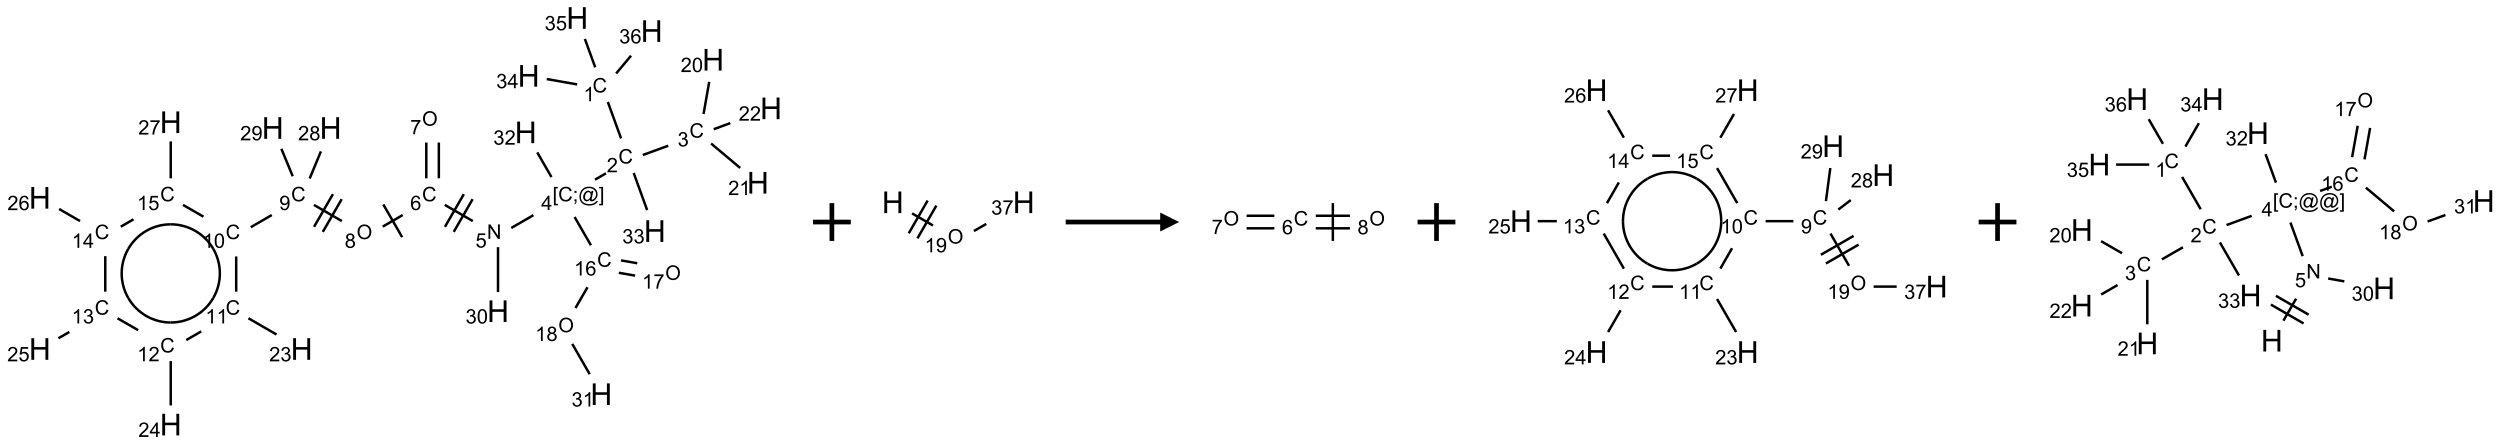 <?xml version="1.0" encoding="UTF-8"?>
<svg xmlns="http://www.w3.org/2000/svg" xmlns:xlink="http://www.w3.org/1999/xlink" width="1323" height="235" viewBox="0 0 1323 235">
<defs>
<g>
<g id="glyph-0-0">
<path d="M 1.332 0 L 1.332 -6.668 L 6.668 -6.668 L 6.668 0 Z M 1.5 -0.168 L 6.5 -0.168 L 6.5 -6.5 L 1.5 -6.5 Z M 1.5 -0.168 "/>
</g>
<g id="glyph-0-1">
<path d="M 6.27 -2.676 L 7.281 -2.422 C 7.07 -1.594 6.688 -0.961 6.137 -0.523 C 5.586 -0.086 4.914 0.129 4.121 0.129 C 3.297 0.129 2.629 -0.039 2.113 -0.371 C 1.598 -0.707 1.203 -1.191 0.934 -1.828 C 0.664 -2.465 0.531 -3.145 0.531 -3.875 C 0.531 -4.672 0.684 -5.363 0.988 -5.957 C 1.293 -6.547 1.723 -6.996 2.285 -7.305 C 2.844 -7.613 3.461 -7.766 4.137 -7.766 C 4.898 -7.766 5.543 -7.57 6.062 -7.184 C 6.582 -6.793 6.945 -6.246 7.152 -5.543 L 6.156 -5.309 C 5.98 -5.863 5.723 -6.266 5.387 -6.52 C 5.051 -6.773 4.625 -6.902 4.113 -6.902 C 3.527 -6.902 3.039 -6.762 2.645 -6.48 C 2.25 -6.199 1.973 -5.82 1.812 -5.348 C 1.652 -4.871 1.574 -4.383 1.574 -3.879 C 1.574 -3.23 1.668 -2.664 1.855 -2.18 C 2.047 -1.695 2.34 -1.332 2.738 -1.094 C 3.137 -0.855 3.57 -0.734 4.035 -0.734 C 4.602 -0.734 5.082 -0.898 5.473 -1.223 C 5.867 -1.551 6.133 -2.035 6.27 -2.676 Z M 6.27 -2.676 "/>
</g>
<g id="glyph-0-2">
<path d="M 3.973 0 L 3.035 0 L 3.035 -5.973 C 2.809 -5.758 2.516 -5.543 2.148 -5.328 C 1.781 -5.113 1.453 -4.953 1.16 -4.844 L 1.16 -5.75 C 1.684 -5.996 2.145 -6.297 2.535 -6.645 C 2.93 -6.996 3.207 -7.336 3.371 -7.668 L 3.973 -7.668 Z M 3.973 0 "/>
</g>
<g id="glyph-0-3">
<path d="M 5.371 -0.902 L 5.371 0 L 0.324 0 C 0.316 -0.227 0.352 -0.441 0.434 -0.652 C 0.562 -0.996 0.766 -1.332 1.051 -1.668 C 1.332 -2 1.742 -2.387 2.277 -2.824 C 3.105 -3.504 3.668 -4.043 3.957 -4.441 C 4.25 -4.84 4.395 -5.215 4.395 -5.566 C 4.395 -5.938 4.262 -6.254 3.996 -6.508 C 3.73 -6.762 3.387 -6.891 2.957 -6.891 C 2.508 -6.891 2.145 -6.754 1.875 -6.484 C 1.605 -6.215 1.469 -5.84 1.465 -5.359 L 0.5 -5.457 C 0.566 -6.176 0.812 -6.727 1.246 -7.102 C 1.676 -7.477 2.254 -7.668 2.98 -7.668 C 3.711 -7.668 4.293 -7.465 4.719 -7.059 C 5.145 -6.652 5.359 -6.148 5.359 -5.547 C 5.359 -5.242 5.297 -4.941 5.172 -4.645 C 5.047 -4.352 4.84 -4.039 4.551 -3.715 C 4.262 -3.387 3.777 -2.938 3.105 -2.371 C 2.543 -1.898 2.18 -1.578 2.02 -1.41 C 1.859 -1.242 1.73 -1.07 1.625 -0.902 Z M 5.371 -0.902 "/>
</g>
<g id="glyph-0-4">
<path d="M 0.449 -2.016 L 1.387 -2.141 C 1.492 -1.609 1.676 -1.227 1.934 -0.992 C 2.191 -0.758 2.508 -0.641 2.879 -0.641 C 3.32 -0.641 3.695 -0.793 3.996 -1.098 C 4.301 -1.402 4.453 -1.781 4.453 -2.234 C 4.453 -2.664 4.312 -3.02 4.031 -3.301 C 3.75 -3.578 3.391 -3.719 2.957 -3.719 C 2.781 -3.719 2.562 -3.684 2.297 -3.613 L 2.402 -4.438 C 2.465 -4.43 2.516 -4.426 2.551 -4.426 C 2.949 -4.426 3.312 -4.531 3.629 -4.738 C 3.949 -4.949 4.109 -5.27 4.109 -5.703 C 4.109 -6.047 3.992 -6.332 3.762 -6.559 C 3.527 -6.785 3.227 -6.895 2.859 -6.895 C 2.496 -6.895 2.191 -6.781 1.949 -6.551 C 1.707 -6.324 1.547 -5.98 1.48 -5.52 L 0.543 -5.688 C 0.656 -6.316 0.918 -6.805 1.324 -7.148 C 1.73 -7.492 2.234 -7.668 2.84 -7.668 C 3.254 -7.668 3.641 -7.578 3.988 -7.398 C 4.34 -7.219 4.609 -6.977 4.793 -6.668 C 4.98 -6.359 5.074 -6.031 5.074 -5.684 C 5.074 -5.352 4.984 -5.051 4.809 -4.781 C 4.629 -4.512 4.367 -4.297 4.02 -4.137 C 4.473 -4.031 4.824 -3.816 5.074 -3.488 C 5.324 -3.16 5.449 -2.75 5.449 -2.254 C 5.449 -1.59 5.203 -1.023 4.719 -0.559 C 4.234 -0.098 3.617 0.137 2.875 0.137 C 2.203 0.137 1.648 -0.062 1.207 -0.465 C 0.762 -0.863 0.512 -1.379 0.449 -2.016 Z M 0.449 -2.016 "/>
</g>
<g id="glyph-0-5">
<path d="M 0.441 -3.766 C 0.441 -4.668 0.535 -5.395 0.723 -5.945 C 0.906 -6.496 1.184 -6.922 1.551 -7.219 C 1.918 -7.516 2.375 -7.668 2.934 -7.668 C 3.344 -7.668 3.703 -7.586 4.012 -7.418 C 4.32 -7.254 4.574 -7.016 4.777 -6.707 C 4.977 -6.395 5.137 -6.016 5.25 -5.57 C 5.363 -5.125 5.422 -4.523 5.422 -3.766 C 5.422 -2.871 5.328 -2.148 5.145 -1.598 C 4.961 -1.047 4.688 -0.621 4.32 -0.32 C 3.953 -0.02 3.492 0.129 2.934 0.129 C 2.195 0.129 1.617 -0.133 1.199 -0.66 C 0.695 -1.297 0.441 -2.332 0.441 -3.766 Z M 1.406 -3.766 C 1.406 -2.512 1.555 -1.68 1.848 -1.262 C 2.141 -0.848 2.5 -0.641 2.934 -0.641 C 3.363 -0.641 3.727 -0.848 4.02 -1.266 C 4.312 -1.684 4.457 -2.516 4.457 -3.766 C 4.457 -5.023 4.312 -5.859 4.02 -6.27 C 3.727 -6.684 3.359 -6.891 2.922 -6.891 C 2.492 -6.891 2.148 -6.707 1.891 -6.344 C 1.566 -5.879 1.406 -5.02 1.406 -3.766 Z M 1.406 -3.766 "/>
</g>
<g id="glyph-0-6">
<path d="M 0.723 2.121 L 0.723 -7.637 L 2.793 -7.637 L 2.793 -6.859 L 1.66 -6.859 L 1.66 1.344 L 2.793 1.344 L 2.793 2.121 Z M 0.723 2.121 "/>
</g>
<g id="glyph-0-7">
<path d="M 0.949 -4.465 L 0.949 -5.531 L 2.016 -5.531 L 2.016 -4.465 Z M 0.949 0 L 0.949 -1.066 L 2.016 -1.066 L 2.016 0 C 2.016 0.391 1.945 0.711 1.809 0.949 C 1.668 1.191 1.449 1.379 1.145 1.512 L 0.887 1.109 C 1.082 1.023 1.23 0.895 1.324 0.727 C 1.418 0.559 1.469 0.316 1.48 0 Z M 0.949 0 "/>
</g>
<g id="glyph-0-8">
<path d="M 6.047 -0.848 C 5.82 -0.59 5.57 -0.379 5.289 -0.223 C 5.008 -0.062 4.73 0.016 4.449 0.016 C 4.141 0.016 3.84 -0.074 3.547 -0.254 C 3.254 -0.434 3.02 -0.715 2.836 -1.09 C 2.652 -1.465 2.562 -1.875 2.562 -2.324 C 2.562 -2.875 2.703 -3.43 2.988 -3.98 C 3.27 -4.535 3.621 -4.953 4.043 -5.23 C 4.461 -5.508 4.871 -5.645 5.266 -5.645 C 5.566 -5.645 5.855 -5.566 6.129 -5.41 C 6.402 -5.25 6.641 -5.012 6.84 -4.688 L 7.016 -5.496 L 7.949 -5.496 L 7.199 -2 C 7.094 -1.516 7.043 -1.246 7.043 -1.191 C 7.043 -1.098 7.078 -1.02 7.148 -0.949 C 7.219 -0.883 7.305 -0.848 7.406 -0.848 C 7.59 -0.848 7.832 -0.953 8.129 -1.168 C 8.527 -1.445 8.84 -1.816 9.07 -2.285 C 9.301 -2.75 9.418 -3.234 9.418 -3.73 C 9.418 -4.309 9.27 -4.852 8.973 -5.355 C 8.676 -5.859 8.23 -6.262 7.645 -6.562 C 7.055 -6.863 6.406 -7.016 5.691 -7.016 C 4.879 -7.016 4.137 -6.824 3.465 -6.445 C 2.793 -6.066 2.273 -5.52 1.902 -4.809 C 1.535 -4.098 1.348 -3.34 1.348 -2.527 C 1.348 -1.676 1.535 -0.941 1.902 -0.328 C 2.273 0.285 2.809 0.742 3.508 1.035 C 4.207 1.328 4.984 1.473 5.832 1.473 C 6.742 1.473 7.504 1.32 8.121 1.016 C 8.734 0.711 9.195 0.34 9.5 -0.098 L 10.441 -0.098 C 10.266 0.266 9.961 0.637 9.531 1.016 C 9.102 1.395 8.59 1.695 7.996 1.914 C 7.402 2.133 6.688 2.246 5.848 2.246 C 5.078 2.246 4.367 2.145 3.715 1.949 C 3.066 1.75 2.512 1.453 2.051 1.055 C 1.594 0.656 1.25 0.199 1.016 -0.316 C 0.723 -0.973 0.578 -1.684 0.578 -2.441 C 0.578 -3.289 0.75 -4.098 1.098 -4.863 C 1.523 -5.805 2.125 -6.527 2.902 -7.027 C 3.684 -7.527 4.629 -7.777 5.738 -7.777 C 6.602 -7.777 7.375 -7.602 8.059 -7.246 C 8.746 -6.895 9.285 -6.371 9.684 -5.672 C 10.02 -5.07 10.188 -4.418 10.188 -3.715 C 10.188 -2.707 9.832 -1.812 9.125 -1.031 C 8.492 -0.328 7.801 0.02 7.051 0.02 C 6.812 0.02 6.617 -0.016 6.473 -0.09 C 6.324 -0.16 6.215 -0.266 6.145 -0.402 C 6.102 -0.488 6.066 -0.637 6.047 -0.848 Z M 3.527 -2.262 C 3.527 -1.785 3.641 -1.414 3.863 -1.152 C 4.09 -0.887 4.348 -0.754 4.641 -0.754 C 4.836 -0.754 5.039 -0.812 5.254 -0.93 C 5.469 -1.047 5.676 -1.219 5.871 -1.449 C 6.066 -1.676 6.23 -1.969 6.355 -2.32 C 6.48 -2.672 6.543 -3.027 6.543 -3.379 C 6.543 -3.852 6.426 -4.219 6.191 -4.48 C 5.957 -4.738 5.672 -4.871 5.332 -4.871 C 5.109 -4.871 4.902 -4.812 4.707 -4.699 C 4.512 -4.586 4.32 -4.406 4.137 -4.156 C 3.953 -3.906 3.805 -3.602 3.691 -3.246 C 3.582 -2.887 3.527 -2.559 3.527 -2.262 Z M 3.527 -2.262 "/>
</g>
<g id="glyph-0-9">
<path d="M 2.27 2.121 L 0.203 2.121 L 0.203 1.344 L 1.332 1.344 L 1.332 -6.859 L 0.203 -6.859 L 0.203 -7.637 L 2.27 -7.637 Z M 2.27 2.121 "/>
</g>
<g id="glyph-0-10">
<path d="M 3.449 0 L 3.449 -1.828 L 0.137 -1.828 L 0.137 -2.688 L 3.621 -7.637 L 4.387 -7.637 L 4.387 -2.688 L 5.418 -2.688 L 5.418 -1.828 L 4.387 -1.828 L 4.387 0 Z M 3.449 -2.688 L 3.449 -6.129 L 1.059 -2.688 Z M 3.449 -2.688 "/>
</g>
<g id="glyph-0-11">
<path d="M 0.812 0 L 0.812 -7.637 L 1.848 -7.637 L 5.859 -1.641 L 5.859 -7.637 L 6.828 -7.637 L 6.828 0 L 5.793 0 L 1.781 -6 L 1.781 0 Z M 0.812 0 "/>
</g>
<g id="glyph-0-12">
<path d="M 0.441 -2 L 1.426 -2.082 C 1.5 -1.605 1.668 -1.242 1.934 -1.004 C 2.199 -0.762 2.52 -0.641 2.895 -0.641 C 3.348 -0.641 3.73 -0.812 4.043 -1.152 C 4.355 -1.492 4.512 -1.941 4.512 -2.504 C 4.512 -3.039 4.359 -3.461 4.059 -3.77 C 3.758 -4.078 3.367 -4.234 2.879 -4.234 C 2.578 -4.234 2.305 -4.164 2.062 -4.027 C 1.82 -3.891 1.629 -3.715 1.488 -3.496 L 0.609 -3.609 L 1.348 -7.531 L 5.145 -7.531 L 5.145 -6.637 L 2.098 -6.637 L 1.688 -4.582 C 2.145 -4.902 2.625 -5.062 3.129 -5.062 C 3.797 -5.062 4.359 -4.832 4.816 -4.371 C 5.277 -3.91 5.504 -3.312 5.504 -2.59 C 5.504 -1.898 5.305 -1.301 4.902 -0.797 C 4.41 -0.18 3.742 0.129 2.895 0.129 C 2.199 0.129 1.633 -0.062 1.195 -0.453 C 0.758 -0.844 0.504 -1.359 0.441 -2 Z M 0.441 -2 "/>
</g>
<g id="glyph-0-13">
<path d="M 5.309 -5.766 L 4.375 -5.691 C 4.293 -6.059 4.172 -6.328 4.02 -6.496 C 3.766 -6.762 3.453 -6.895 3.082 -6.895 C 2.785 -6.895 2.523 -6.812 2.297 -6.645 C 2 -6.43 1.77 -6.117 1.598 -5.703 C 1.43 -5.289 1.34 -4.703 1.332 -3.938 C 1.559 -4.281 1.836 -4.535 2.16 -4.703 C 2.488 -4.871 2.828 -4.953 3.188 -4.953 C 3.812 -4.953 4.344 -4.723 4.785 -4.262 C 5.223 -3.801 5.441 -3.207 5.441 -2.48 C 5.441 -2 5.34 -1.555 5.133 -1.145 C 4.926 -0.73 4.641 -0.418 4.281 -0.199 C 3.922 0.02 3.512 0.129 3.051 0.129 C 2.27 0.129 1.633 -0.156 1.141 -0.73 C 0.648 -1.305 0.402 -2.254 0.402 -3.574 C 0.402 -5.051 0.672 -6.121 1.219 -6.793 C 1.695 -7.375 2.336 -7.668 3.141 -7.668 C 3.742 -7.668 4.234 -7.5 4.617 -7.16 C 5 -6.824 5.23 -6.359 5.309 -5.766 Z M 1.48 -2.473 C 1.48 -2.152 1.547 -1.844 1.684 -1.547 C 1.82 -1.25 2.016 -1.027 2.262 -0.871 C 2.508 -0.719 2.766 -0.641 3.035 -0.641 C 3.434 -0.641 3.773 -0.801 4.059 -1.121 C 4.344 -1.441 4.484 -1.875 4.484 -2.422 C 4.484 -2.949 4.344 -3.367 4.062 -3.668 C 3.781 -3.973 3.426 -4.125 3 -4.125 C 2.578 -4.125 2.219 -3.973 1.922 -3.668 C 1.625 -3.363 1.48 -2.969 1.48 -2.473 Z M 1.48 -2.473 "/>
</g>
<g id="glyph-0-14">
<path d="M 0.516 -3.719 C 0.516 -4.984 0.855 -5.977 1.535 -6.695 C 2.215 -7.414 3.094 -7.77 4.172 -7.77 C 4.875 -7.77 5.512 -7.602 6.078 -7.266 C 6.645 -6.93 7.074 -6.461 7.371 -5.855 C 7.668 -5.254 7.816 -4.57 7.816 -3.809 C 7.816 -3.035 7.66 -2.34 7.348 -1.73 C 7.035 -1.117 6.594 -0.656 6.02 -0.34 C 5.449 -0.027 4.828 0.129 4.168 0.129 C 3.449 0.129 2.805 -0.043 2.238 -0.391 C 1.672 -0.738 1.246 -1.211 0.953 -1.812 C 0.66 -2.414 0.516 -3.047 0.516 -3.719 Z M 1.559 -3.703 C 1.559 -2.781 1.805 -2.059 2.301 -1.527 C 2.793 -1 3.414 -0.734 4.16 -0.734 C 4.922 -0.734 5.547 -1 6.039 -1.535 C 6.531 -2.07 6.777 -2.828 6.777 -3.812 C 6.777 -4.434 6.672 -4.977 6.461 -5.441 C 6.25 -5.902 5.945 -6.262 5.539 -6.52 C 5.133 -6.773 4.68 -6.902 4.176 -6.902 C 3.461 -6.902 2.848 -6.656 2.332 -6.164 C 1.816 -5.672 1.559 -4.852 1.559 -3.703 Z M 1.559 -3.703 "/>
</g>
<g id="glyph-0-15">
<path d="M 0.504 -6.637 L 0.504 -7.535 L 5.449 -7.535 L 5.449 -6.809 C 4.961 -6.289 4.48 -5.602 4.004 -4.746 C 3.527 -3.887 3.156 -3.004 2.895 -2.098 C 2.707 -1.461 2.59 -0.762 2.535 0 L 1.574 0 C 1.582 -0.602 1.703 -1.328 1.926 -2.176 C 2.152 -3.027 2.477 -3.848 2.898 -4.637 C 3.32 -5.426 3.77 -6.094 4.246 -6.637 Z M 0.504 -6.637 "/>
</g>
<g id="glyph-0-16">
<path d="M 1.887 -4.141 C 1.496 -4.281 1.207 -4.484 1.02 -4.75 C 0.832 -5.016 0.738 -5.328 0.738 -5.699 C 0.738 -6.254 0.938 -6.719 1.34 -7.098 C 1.738 -7.477 2.27 -7.668 2.934 -7.668 C 3.598 -7.668 4.137 -7.473 4.543 -7.086 C 4.949 -6.699 5.152 -6.227 5.152 -5.672 C 5.152 -5.316 5.059 -5.008 4.871 -4.746 C 4.688 -4.484 4.406 -4.281 4.027 -4.141 C 4.496 -3.988 4.852 -3.742 5.098 -3.402 C 5.34 -3.062 5.465 -2.656 5.465 -2.184 C 5.465 -1.531 5.234 -0.98 4.77 -0.535 C 4.309 -0.09 3.703 0.129 2.949 0.129 C 2.195 0.129 1.586 -0.094 1.125 -0.539 C 0.664 -0.984 0.434 -1.543 0.434 -2.207 C 0.434 -2.703 0.559 -3.121 0.809 -3.457 C 1.062 -3.793 1.422 -4.02 1.887 -4.141 Z M 1.699 -5.73 C 1.699 -5.367 1.812 -5.074 2.047 -4.844 C 2.281 -4.613 2.582 -4.5 2.953 -4.5 C 3.312 -4.5 3.609 -4.613 3.84 -4.84 C 4.07 -5.066 4.188 -5.348 4.188 -5.676 C 4.188 -6.02 4.07 -6.309 3.832 -6.543 C 3.594 -6.777 3.297 -6.895 2.941 -6.895 C 2.586 -6.895 2.289 -6.781 2.051 -6.551 C 1.816 -6.324 1.699 -6.047 1.699 -5.73 Z M 1.395 -2.203 C 1.395 -1.938 1.461 -1.676 1.586 -1.426 C 1.711 -1.176 1.902 -0.984 2.152 -0.848 C 2.402 -0.711 2.672 -0.641 2.957 -0.641 C 3.406 -0.641 3.777 -0.785 4.066 -1.074 C 4.359 -1.363 4.504 -1.727 4.504 -2.172 C 4.504 -2.625 4.355 -2.996 4.055 -3.293 C 3.754 -3.586 3.379 -3.734 2.926 -3.734 C 2.484 -3.734 2.121 -3.59 1.832 -3.297 C 1.543 -3.004 1.395 -2.641 1.395 -2.203 Z M 1.395 -2.203 "/>
</g>
<g id="glyph-0-17">
<path d="M 0.582 -1.766 L 1.484 -1.848 C 1.562 -1.426 1.707 -1.117 1.922 -0.926 C 2.137 -0.734 2.414 -0.641 2.75 -0.641 C 3.039 -0.641 3.289 -0.707 3.508 -0.84 C 3.727 -0.973 3.902 -1.148 4.043 -1.367 C 4.18 -1.586 4.297 -1.887 4.391 -2.262 C 4.484 -2.637 4.531 -3.016 4.531 -3.406 C 4.531 -3.449 4.531 -3.512 4.527 -3.594 C 4.34 -3.297 4.082 -3.055 3.758 -2.867 C 3.434 -2.68 3.082 -2.59 2.703 -2.59 C 2.07 -2.59 1.535 -2.816 1.098 -3.277 C 0.66 -3.734 0.441 -4.34 0.441 -5.09 C 0.441 -5.863 0.672 -6.484 1.129 -6.957 C 1.586 -7.43 2.156 -7.668 2.844 -7.668 C 3.34 -7.668 3.793 -7.531 4.207 -7.266 C 4.617 -7 4.93 -6.617 5.145 -6.121 C 5.355 -5.629 5.465 -4.91 5.465 -3.973 C 5.465 -2.996 5.359 -2.223 5.145 -1.645 C 4.934 -1.066 4.617 -0.625 4.199 -0.324 C 3.781 -0.02 3.293 0.129 2.73 0.129 C 2.133 0.129 1.645 -0.035 1.266 -0.367 C 0.887 -0.699 0.66 -1.164 0.582 -1.766 Z M 4.422 -5.137 C 4.422 -5.676 4.277 -6.102 3.992 -6.418 C 3.707 -6.734 3.359 -6.891 2.957 -6.891 C 2.543 -6.891 2.18 -6.719 1.871 -6.379 C 1.562 -6.039 1.406 -5.598 1.406 -5.059 C 1.406 -4.57 1.555 -4.176 1.848 -3.871 C 2.141 -3.566 2.5 -3.418 2.934 -3.418 C 3.367 -3.418 3.723 -3.57 4.004 -3.871 C 4.281 -4.176 4.422 -4.598 4.422 -5.137 Z M 4.422 -5.137 "/>
</g>
<g id="glyph-1-0">
<path d="M 2 0 L 2 -10 L 10 -10 L 10 0 Z M 2.25 -0.25 L 9.75 -0.25 L 9.75 -9.75 L 2.25 -9.75 Z M 2.25 -0.25 "/>
</g>
<g id="glyph-1-1">
<path d="M 1.281 0 L 1.281 -11.453 L 2.797 -11.453 L 2.797 -6.75 L 8.75 -6.75 L 8.75 -11.453 L 10.266 -11.453 L 10.266 0 L 8.75 0 L 8.75 -5.398 L 2.797 -5.398 L 2.797 0 Z M 1.281 0 "/>
</g>
</g>
</defs>
<path fill="none" stroke-width="0.033" stroke-linecap="butt" stroke-linejoin="miter" stroke="rgb(0%, 0%, 0%)" stroke-opacity="1" stroke-miterlimit="10" d="M 7.515 1.112 L 7.69 1.593 " transform="matrix(40, 0, 0, 40, 21.072, 9.516)"/>
<path fill="none" stroke-width="0.033" stroke-linecap="butt" stroke-linejoin="miter" stroke="rgb(0%, 0%, 0%)" stroke-opacity="1" stroke-miterlimit="10" d="M 7.977 1.813 L 8.314 1.69 " transform="matrix(40, 0, 0, 40, 21.072, 9.516)"/>
<path fill="none" stroke-width="0.033" stroke-linecap="butt" stroke-linejoin="miter" stroke="rgb(0%, 0%, 0%)" stroke-opacity="1" stroke-miterlimit="10" d="M 8.781 1.271 L 8.856 0.845 " transform="matrix(40, 0, 0, 40, 21.072, 9.516)"/>
<path fill="none" stroke-width="0.033" stroke-linecap="butt" stroke-linejoin="miter" stroke="rgb(0%, 0%, 0%)" stroke-opacity="1" stroke-miterlimit="10" d="M 8.881 1.661 L 9.266 1.984 " transform="matrix(40, 0, 0, 40, 21.072, 9.516)"/>
<path fill="none" stroke-width="0.033" stroke-linecap="butt" stroke-linejoin="miter" stroke="rgb(0%, 0%, 0%)" stroke-opacity="1" stroke-miterlimit="10" d="M 8.916 1.471 L 9.135 1.391 " transform="matrix(40, 0, 0, 40, 21.072, 9.516)"/>
<path fill="none" stroke-width="0.033" stroke-linecap="butt" stroke-linejoin="miter" stroke="rgb(0%, 0%, 0%)" stroke-opacity="1" stroke-miterlimit="10" d="M 7.49 2.055 L 7.345 2.139 " transform="matrix(40, 0, 0, 40, 21.072, 9.516)"/>
<path fill="none" stroke-width="0.033" stroke-linecap="butt" stroke-linejoin="miter" stroke="rgb(0%, 0%, 0%)" stroke-opacity="1" stroke-miterlimit="10" d="M 6.53 2.609 L 6.237 2.778 " transform="matrix(40, 0, 0, 40, 21.072, 9.516)"/>
<path fill="none" stroke-width="0.033" stroke-linecap="butt" stroke-linejoin="miter" stroke="rgb(0%, 0%, 0%)" stroke-opacity="1" stroke-miterlimit="10" d="M 5.728 2.687 L 5.358 2.473 " transform="matrix(40, 0, 0, 40, 21.072, 9.516)"/>
<path fill="none" stroke-width="0.033" stroke-linecap="butt" stroke-linejoin="miter" stroke="rgb(0%, 0%, 0%)" stroke-opacity="1" stroke-miterlimit="10" d="M 5.61 2.33 L 5.36 2.763 " transform="matrix(40, 0, 0, 40, 21.072, 9.516)"/>
<path fill="none" stroke-width="0.033" stroke-linecap="butt" stroke-linejoin="miter" stroke="rgb(0%, 0%, 0%)" stroke-opacity="1" stroke-miterlimit="10" d="M 5.726 2.397 L 5.476 2.83 " transform="matrix(40, 0, 0, 40, 21.072, 9.516)"/>
<path fill="none" stroke-width="0.033" stroke-linecap="butt" stroke-linejoin="miter" stroke="rgb(0%, 0%, 0%)" stroke-opacity="1" stroke-miterlimit="10" d="M 5.279 2.121 L 5.279 1.648 " transform="matrix(40, 0, 0, 40, 21.072, 9.516)"/>
<path fill="none" stroke-width="0.033" stroke-linecap="butt" stroke-linejoin="miter" stroke="rgb(0%, 0%, 0%)" stroke-opacity="1" stroke-miterlimit="10" d="M 5.113 2.121 L 5.113 1.648 " transform="matrix(40, 0, 0, 40, 21.072, 9.516)"/>
<path fill="none" stroke-width="0.033" stroke-linecap="butt" stroke-linejoin="miter" stroke="rgb(0%, 0%, 0%)" stroke-opacity="1" stroke-miterlimit="10" d="M 4.801 2.607 L 4.537 2.76 " transform="matrix(40, 0, 0, 40, 21.072, 9.516)"/>
<path fill="none" stroke-width="0.033" stroke-linecap="butt" stroke-linejoin="miter" stroke="rgb(0%, 0%, 0%)" stroke-opacity="1" stroke-miterlimit="10" d="M 4.544 2.467 L 4.794 2.9 " transform="matrix(40, 0, 0, 40, 21.072, 9.516)"/>
<path fill="none" stroke-width="0.033" stroke-linecap="butt" stroke-linejoin="miter" stroke="rgb(0%, 0%, 0%)" stroke-opacity="1" stroke-miterlimit="10" d="M 3.996 2.687 L 3.626 2.473 " transform="matrix(40, 0, 0, 40, 21.072, 9.516)"/>
<path fill="none" stroke-width="0.033" stroke-linecap="butt" stroke-linejoin="miter" stroke="rgb(0%, 0%, 0%)" stroke-opacity="1" stroke-miterlimit="10" d="M 3.878 2.33 L 3.628 2.763 " transform="matrix(40, 0, 0, 40, 21.072, 9.516)"/>
<path fill="none" stroke-width="0.033" stroke-linecap="butt" stroke-linejoin="miter" stroke="rgb(0%, 0%, 0%)" stroke-opacity="1" stroke-miterlimit="10" d="M 3.994 2.397 L 3.744 2.83 " transform="matrix(40, 0, 0, 40, 21.072, 9.516)"/>
<path fill="none" stroke-width="0.033" stroke-linecap="butt" stroke-linejoin="miter" stroke="rgb(0%, 0%, 0%)" stroke-opacity="1" stroke-miterlimit="10" d="M 3.069 2.607 L 2.791 2.768 " transform="matrix(40, 0, 0, 40, 21.072, 9.516)"/>
<path fill="none" stroke-width="0.033" stroke-linecap="butt" stroke-linejoin="miter" stroke="rgb(0%, 0%, 0%)" stroke-opacity="1" stroke-miterlimit="10" d="M 2.598 3.155 L 2.598 3.621 " transform="matrix(40, 0, 0, 40, 21.072, 9.516)"/>
<path fill="none" stroke-width="0.033" stroke-linecap="butt" stroke-linejoin="miter" stroke="rgb(0%, 0%, 0%)" stroke-opacity="1" stroke-miterlimit="10" d="M 2.76 3.973 L 3.132 4.188 " transform="matrix(40, 0, 0, 40, 21.072, 9.516)"/>
<path fill="none" stroke-width="0.033" stroke-linecap="butt" stroke-linejoin="miter" stroke="rgb(0%, 0%, 0%)" stroke-opacity="1" stroke-miterlimit="10" d="M 2.135 4.147 L 1.937 4.261 " transform="matrix(40, 0, 0, 40, 21.072, 9.516)"/>
<path fill="none" stroke-width="0.033" stroke-linecap="butt" stroke-linejoin="miter" stroke="rgb(0%, 0%, 0%)" stroke-opacity="1" stroke-miterlimit="10" d="M 1.732 4.539 L 1.732 5.126 " transform="matrix(40, 0, 0, 40, 21.072, 9.516)"/>
<path fill="none" stroke-width="0.033" stroke-linecap="butt" stroke-linejoin="miter" stroke="rgb(0%, 0%, 0%)" stroke-opacity="1" stroke-miterlimit="10" d="M 1.3 4.13 L 1.028 3.973 " transform="matrix(40, 0, 0, 40, 21.072, 9.516)"/>
<path fill="none" stroke-width="0.033" stroke-linecap="butt" stroke-linejoin="miter" stroke="rgb(0%, 0%, 0%)" stroke-opacity="1" stroke-miterlimit="10" d="M 0.391 4.154 L 0.246 4.237 " transform="matrix(40, 0, 0, 40, 21.072, 9.516)"/>
<path fill="none" stroke-width="0.033" stroke-linecap="butt" stroke-linejoin="miter" stroke="rgb(0%, 0%, 0%)" stroke-opacity="1" stroke-miterlimit="10" d="M 0.866 3.621 L 0.866 3.151 " transform="matrix(40, 0, 0, 40, 21.072, 9.516)"/>
<path fill="none" stroke-width="0.033" stroke-linecap="butt" stroke-linejoin="miter" stroke="rgb(0%, 0%, 0%)" stroke-opacity="1" stroke-miterlimit="10" d="M 0.532 2.687 L 0.255 2.527 " transform="matrix(40, 0, 0, 40, 21.072, 9.516)"/>
<path fill="none" stroke-width="0.033" stroke-linecap="butt" stroke-linejoin="miter" stroke="rgb(0%, 0%, 0%)" stroke-opacity="1" stroke-miterlimit="10" d="M 1.071 2.761 L 1.239 2.664 " transform="matrix(40, 0, 0, 40, 21.072, 9.516)"/>
<path fill="none" stroke-width="0.033" stroke-linecap="butt" stroke-linejoin="miter" stroke="rgb(0%, 0%, 0%)" stroke-opacity="1" stroke-miterlimit="10" d="M 1.894 2.473 L 2.165 2.629 " transform="matrix(40, 0, 0, 40, 21.072, 9.516)"/>
<path fill="none" stroke-width="0.033" stroke-linecap="butt" stroke-linejoin="miter" stroke="rgb(0%, 0%, 0%)" stroke-opacity="1" stroke-miterlimit="10" d="M 1.732 2.121 L 1.732 1.633 " transform="matrix(40, 0, 0, 40, 21.072, 9.516)"/>
<path fill="none" stroke-width="0.033" stroke-linecap="butt" stroke-linejoin="miter" stroke="rgb(0%, 0%, 0%)" stroke-opacity="1" stroke-miterlimit="10" d="M 3.57 2.124 L 3.719 1.765 " transform="matrix(40, 0, 0, 40, 21.072, 9.516)"/>
<path fill="none" stroke-width="0.033" stroke-linecap="butt" stroke-linejoin="miter" stroke="rgb(0%, 0%, 0%)" stroke-opacity="1" stroke-miterlimit="10" d="M 3.346 2.094 L 3.196 1.731 " transform="matrix(40, 0, 0, 40, 21.072, 9.516)"/>
<path fill="none" stroke-width="0.033" stroke-linecap="butt" stroke-linejoin="miter" stroke="rgb(0%, 0%, 0%)" stroke-opacity="1" stroke-miterlimit="10" d="M 6.062 3.032 L 6.062 3.626 " transform="matrix(40, 0, 0, 40, 21.072, 9.516)"/>
<path fill="none" stroke-width="0.033" stroke-linecap="butt" stroke-linejoin="miter" stroke="rgb(0%, 0%, 0%)" stroke-opacity="1" stroke-miterlimit="10" d="M 7.075 2.633 L 7.291 3.007 " transform="matrix(40, 0, 0, 40, 21.072, 9.516)"/>
<path fill="none" stroke-width="0.033" stroke-linecap="butt" stroke-linejoin="miter" stroke="rgb(0%, 0%, 0%)" stroke-opacity="1" stroke-miterlimit="10" d="M 7.66 3.371 L 7.876 3.409 " transform="matrix(40, 0, 0, 40, 21.072, 9.516)"/>
<path fill="none" stroke-width="0.033" stroke-linecap="butt" stroke-linejoin="miter" stroke="rgb(0%, 0%, 0%)" stroke-opacity="1" stroke-miterlimit="10" d="M 7.689 3.207 L 7.904 3.245 " transform="matrix(40, 0, 0, 40, 21.072, 9.516)"/>
<path fill="none" stroke-width="0.033" stroke-linecap="butt" stroke-linejoin="miter" stroke="rgb(0%, 0%, 0%)" stroke-opacity="1" stroke-miterlimit="10" d="M 7.246 3.562 L 7.087 3.837 " transform="matrix(40, 0, 0, 40, 21.072, 9.516)"/>
<path fill="none" stroke-width="0.033" stroke-linecap="butt" stroke-linejoin="miter" stroke="rgb(0%, 0%, 0%)" stroke-opacity="1" stroke-miterlimit="10" d="M 7.044 4.312 L 7.275 4.713 " transform="matrix(40, 0, 0, 40, 21.072, 9.516)"/>
<path fill="none" stroke-width="0.033" stroke-linecap="butt" stroke-linejoin="miter" stroke="rgb(0%, 0%, 0%)" stroke-opacity="1" stroke-miterlimit="10" d="M 6.769 2.105 L 6.581 1.778 " transform="matrix(40, 0, 0, 40, 21.072, 9.516)"/>
<path fill="none" stroke-width="0.033" stroke-linecap="butt" stroke-linejoin="miter" stroke="rgb(0%, 0%, 0%)" stroke-opacity="1" stroke-miterlimit="10" d="M 7.857 2.051 L 8.035 2.542 " transform="matrix(40, 0, 0, 40, 21.072, 9.516)"/>
<path fill="none" stroke-width="0.033" stroke-linecap="butt" stroke-linejoin="miter" stroke="rgb(0%, 0%, 0%)" stroke-opacity="1" stroke-miterlimit="10" d="M 7.109 0.879 L 6.706 0.808 " transform="matrix(40, 0, 0, 40, 21.072, 9.516)"/>
<path fill="none" stroke-width="0.033" stroke-linecap="butt" stroke-linejoin="miter" stroke="rgb(0%, 0%, 0%)" stroke-opacity="1" stroke-miterlimit="10" d="M 7.348 0.653 L 7.211 0.277 " transform="matrix(40, 0, 0, 40, 21.072, 9.516)"/>
<path fill="none" stroke-width="0.033" stroke-linecap="butt" stroke-linejoin="miter" stroke="rgb(0%, 0%, 0%)" stroke-opacity="1" stroke-miterlimit="10" d="M 7.625 0.734 L 7.822 0.499 " transform="matrix(40, 0, 0, 40, 21.072, 9.516)"/>
<path fill="none" stroke-width="0.033" stroke-linecap="butt" stroke-linejoin="miter" stroke="rgb(0%, 0%, 0%)" stroke-opacity="1" stroke-miterlimit="10" d="M 2.295 3.055 C 2.411 3.256 2.411 3.503 2.295 3.704 " transform="matrix(40, 0, 0, 40, 21.072, 9.516)"/>
<path fill="none" stroke-width="0.033" stroke-linecap="butt" stroke-linejoin="miter" stroke="rgb(0%, 0%, 0%)" stroke-opacity="1" stroke-miterlimit="10" d="M 1.732 2.73 C 1.964 2.73 2.179 2.854 2.295 3.055 " transform="matrix(40, 0, 0, 40, 21.072, 9.516)"/>
<path fill="none" stroke-width="0.033" stroke-linecap="butt" stroke-linejoin="miter" stroke="rgb(0%, 0%, 0%)" stroke-opacity="1" stroke-miterlimit="10" d="M 1.17 3.055 C 1.286 2.854 1.5 2.73 1.732 2.73 " transform="matrix(40, 0, 0, 40, 21.072, 9.516)"/>
<path fill="none" stroke-width="0.033" stroke-linecap="butt" stroke-linejoin="miter" stroke="rgb(0%, 0%, 0%)" stroke-opacity="1" stroke-miterlimit="10" d="M 1.17 3.704 C 1.054 3.503 1.054 3.256 1.17 3.055 " transform="matrix(40, 0, 0, 40, 21.072, 9.516)"/>
<path fill="none" stroke-width="0.033" stroke-linecap="butt" stroke-linejoin="miter" stroke="rgb(0%, 0%, 0%)" stroke-opacity="1" stroke-miterlimit="10" d="M 1.732 4.029 C 1.5 4.029 1.286 3.905 1.17 3.704 " transform="matrix(40, 0, 0, 40, 21.072, 9.516)"/>
<path fill="none" stroke-width="0.033" stroke-linecap="butt" stroke-linejoin="miter" stroke="rgb(0%, 0%, 0%)" stroke-opacity="1" stroke-miterlimit="10" d="M 2.295 3.704 C 2.179 3.905 1.964 4.029 1.732 4.029 " transform="matrix(40, 0, 0, 40, 21.072, 9.516)"/>
<g fill="rgb(0%, 0%, 0%)" fill-opacity="1">
<use xlink:href="#glyph-0-1" x="313.566" y="48.949"/>
</g>
<g fill="rgb(0%, 0%, 0%)" fill-opacity="1">
<use xlink:href="#glyph-0-2" x="308.789" y="53.586"/>
</g>
<g fill="rgb(0%, 0%, 0%)" fill-opacity="1">
<use xlink:href="#glyph-0-1" x="327.25" y="86.535"/>
</g>
<g fill="rgb(0%, 0%, 0%)" fill-opacity="1">
<use xlink:href="#glyph-0-3" x="321.078" y="91.172"/>
</g>
<g fill="rgb(0%, 0%, 0%)" fill-opacity="1">
<use xlink:href="#glyph-0-1" x="364.836" y="72.855"/>
</g>
<g fill="rgb(0%, 0%, 0%)" fill-opacity="1">
<use xlink:href="#glyph-0-4" x="358.586" y="77.492"/>
</g>
<g fill="rgb(0%, 0%, 0%)" fill-opacity="1">
<use xlink:href="#glyph-1-1" x="371.602" y="37.344"/>
</g>
<g fill="rgb(0%, 0%, 0%)" fill-opacity="1">
<use xlink:href="#glyph-0-3" x="360.195" y="38.137"/>
<use xlink:href="#glyph-0-5" x="366.128" y="38.137"/>
</g>
<g fill="rgb(0%, 0%, 0%)" fill-opacity="1">
<use xlink:href="#glyph-1-1" x="395.297" y="102.449"/>
</g>
<g fill="rgb(0%, 0%, 0%)" fill-opacity="1">
<use xlink:href="#glyph-0-3" x="385.34" y="103.242"/>
<use xlink:href="#glyph-0-2" x="391.272" y="103.242"/>
</g>
<g fill="rgb(0%, 0%, 0%)" fill-opacity="1">
<use xlink:href="#glyph-1-1" x="402.246" y="63.059"/>
</g>
<g fill="rgb(0%, 0%, 0%)" fill-opacity="1">
<use xlink:href="#glyph-0-3" x="390.891" y="63.848"/>
<use xlink:href="#glyph-0-3" x="396.823" y="63.848"/>
</g>
<g fill="rgb(0%, 0%, 0%)" fill-opacity="1">
<use xlink:href="#glyph-0-6" x="292.414" y="106.543"/>
<use xlink:href="#glyph-0-1" x="295.378" y="106.543"/>
<use xlink:href="#glyph-0-7" x="303.081" y="106.543"/>
<use xlink:href="#glyph-0-8" x="306.044" y="106.543"/>
<use xlink:href="#glyph-0-9" x="316.872" y="106.543"/>
</g>
<g fill="rgb(0%, 0%, 0%)" fill-opacity="1">
<use xlink:href="#glyph-0-10" x="286.387" y="111.141"/>
</g>
<g fill="rgb(0%, 0%, 0%)" fill-opacity="1">
<use xlink:href="#glyph-0-11" x="257.684" y="126.402"/>
</g>
<g fill="rgb(0%, 0%, 0%)" fill-opacity="1">
<use xlink:href="#glyph-0-12" x="251.656" y="131.039"/>
</g>
<g fill="rgb(0%, 0%, 0%)" fill-opacity="1">
<use xlink:href="#glyph-0-1" x="223.324" y="106.535"/>
</g>
<g fill="rgb(0%, 0%, 0%)" fill-opacity="1">
<use xlink:href="#glyph-0-13" x="217.078" y="111.172"/>
</g>
<g fill="rgb(0%, 0%, 0%)" fill-opacity="1">
<use xlink:href="#glyph-0-14" x="223.34" y="66.539"/>
</g>
<g fill="rgb(0%, 0%, 0%)" fill-opacity="1">
<use xlink:href="#glyph-0-15" x="217.074" y="71.043"/>
</g>
<g fill="rgb(0%, 0%, 0%)" fill-opacity="1">
<use xlink:href="#glyph-0-14" x="188.699" y="126.539"/>
</g>
<g fill="rgb(0%, 0%, 0%)" fill-opacity="1">
<use xlink:href="#glyph-0-16" x="182.418" y="131.172"/>
</g>
<g fill="rgb(0%, 0%, 0%)" fill-opacity="1">
<use xlink:href="#glyph-0-1" x="154.043" y="106.535"/>
</g>
<g fill="rgb(0%, 0%, 0%)" fill-opacity="1">
<use xlink:href="#glyph-0-17" x="147.777" y="111.172"/>
</g>
<g fill="rgb(0%, 0%, 0%)" fill-opacity="1">
<use xlink:href="#glyph-0-1" x="119.402" y="126.535"/>
</g>
<g fill="rgb(0%, 0%, 0%)" fill-opacity="1">
<use xlink:href="#glyph-0-2" x="107.242" y="131.172"/>
<use xlink:href="#glyph-0-5" x="113.174" y="131.172"/>
</g>
<g fill="rgb(0%, 0%, 0%)" fill-opacity="1">
<use xlink:href="#glyph-0-1" x="119.402" y="166.535"/>
</g>
<g fill="rgb(0%, 0%, 0%)" fill-opacity="1">
<use xlink:href="#glyph-0-2" x="108.691" y="171.172"/>
<use xlink:href="#glyph-0-2" x="114.624" y="171.172"/>
</g>
<g fill="rgb(0%, 0%, 0%)" fill-opacity="1">
<use xlink:href="#glyph-1-1" x="153.863" y="190.418"/>
</g>
<g fill="rgb(0%, 0%, 0%)" fill-opacity="1">
<use xlink:href="#glyph-0-3" x="142.434" y="191.211"/>
<use xlink:href="#glyph-0-4" x="148.366" y="191.211"/>
</g>
<g fill="rgb(0%, 0%, 0%)" fill-opacity="1">
<use xlink:href="#glyph-0-1" x="84.762" y="186.535"/>
</g>
<g fill="rgb(0%, 0%, 0%)" fill-opacity="1">
<use xlink:href="#glyph-0-2" x="72.656" y="191.172"/>
<use xlink:href="#glyph-0-3" x="78.589" y="191.172"/>
</g>
<g fill="rgb(0%, 0%, 0%)" fill-opacity="1">
<use xlink:href="#glyph-1-1" x="84.582" y="230.418"/>
</g>
<g fill="rgb(0%, 0%, 0%)" fill-opacity="1">
<use xlink:href="#glyph-0-3" x="73.18" y="231.211"/>
<use xlink:href="#glyph-0-10" x="79.112" y="231.211"/>
</g>
<g fill="rgb(0%, 0%, 0%)" fill-opacity="1">
<use xlink:href="#glyph-0-1" x="50.121" y="166.535"/>
</g>
<g fill="rgb(0%, 0%, 0%)" fill-opacity="1">
<use xlink:href="#glyph-0-2" x="37.938" y="171.172"/>
<use xlink:href="#glyph-0-4" x="43.87" y="171.172"/>
</g>
<g fill="rgb(0%, 0%, 0%)" fill-opacity="1">
<use xlink:href="#glyph-1-1" x="15.301" y="190.418"/>
</g>
<g fill="rgb(0%, 0%, 0%)" fill-opacity="1">
<use xlink:href="#glyph-0-3" x="3.809" y="191.211"/>
<use xlink:href="#glyph-0-12" x="9.741" y="191.211"/>
</g>
<g fill="rgb(0%, 0%, 0%)" fill-opacity="1">
<use xlink:href="#glyph-0-1" x="50.121" y="126.535"/>
</g>
<g fill="rgb(0%, 0%, 0%)" fill-opacity="1">
<use xlink:href="#glyph-0-2" x="37.969" y="131.172"/>
<use xlink:href="#glyph-0-10" x="43.901" y="131.172"/>
</g>
<g fill="rgb(0%, 0%, 0%)" fill-opacity="1">
<use xlink:href="#glyph-1-1" x="15.301" y="110.418"/>
</g>
<g fill="rgb(0%, 0%, 0%)" fill-opacity="1">
<use xlink:href="#glyph-0-3" x="3.871" y="111.211"/>
<use xlink:href="#glyph-0-13" x="9.803" y="111.211"/>
</g>
<g fill="rgb(0%, 0%, 0%)" fill-opacity="1">
<use xlink:href="#glyph-0-1" x="84.762" y="106.535"/>
</g>
<g fill="rgb(0%, 0%, 0%)" fill-opacity="1">
<use xlink:href="#glyph-0-2" x="72.52" y="111.172"/>
<use xlink:href="#glyph-0-12" x="78.452" y="111.172"/>
</g>
<g fill="rgb(0%, 0%, 0%)" fill-opacity="1">
<use xlink:href="#glyph-1-1" x="84.582" y="70.418"/>
</g>
<g fill="rgb(0%, 0%, 0%)" fill-opacity="1">
<use xlink:href="#glyph-0-3" x="73.148" y="71.211"/>
<use xlink:href="#glyph-0-15" x="79.081" y="71.211"/>
</g>
<g fill="rgb(0%, 0%, 0%)" fill-opacity="1">
<use xlink:href="#glyph-1-1" x="169.172" y="73.465"/>
</g>
<g fill="rgb(0%, 0%, 0%)" fill-opacity="1">
<use xlink:href="#glyph-0-3" x="157.723" y="74.254"/>
<use xlink:href="#glyph-0-16" x="163.655" y="74.254"/>
</g>
<g fill="rgb(0%, 0%, 0%)" fill-opacity="1">
<use xlink:href="#glyph-1-1" x="138.559" y="73.465"/>
</g>
<g fill="rgb(0%, 0%, 0%)" fill-opacity="1">
<use xlink:href="#glyph-0-3" x="127.109" y="74.254"/>
<use xlink:href="#glyph-0-17" x="133.042" y="74.254"/>
</g>
<g fill="rgb(0%, 0%, 0%)" fill-opacity="1">
<use xlink:href="#glyph-1-1" x="257.785" y="170.418"/>
</g>
<g fill="rgb(0%, 0%, 0%)" fill-opacity="1">
<use xlink:href="#glyph-0-4" x="246.379" y="171.211"/>
<use xlink:href="#glyph-0-5" x="252.311" y="171.211"/>
</g>
<g fill="rgb(0%, 0%, 0%)" fill-opacity="1">
<use xlink:href="#glyph-0-1" x="315.984" y="141.176"/>
</g>
<g fill="rgb(0%, 0%, 0%)" fill-opacity="1">
<use xlink:href="#glyph-0-2" x="303.805" y="145.812"/>
<use xlink:href="#glyph-0-13" x="309.737" y="145.812"/>
</g>
<g fill="rgb(0%, 0%, 0%)" fill-opacity="1">
<use xlink:href="#glyph-0-14" x="352.016" y="148.125"/>
</g>
<g fill="rgb(0%, 0%, 0%)" fill-opacity="1">
<use xlink:href="#glyph-0-2" x="339.816" y="152.758"/>
<use xlink:href="#glyph-0-15" x="345.749" y="152.758"/>
</g>
<g fill="rgb(0%, 0%, 0%)" fill-opacity="1">
<use xlink:href="#glyph-0-14" x="295.445" y="175.82"/>
</g>
<g fill="rgb(0%, 0%, 0%)" fill-opacity="1">
<use xlink:href="#glyph-0-2" x="283.23" y="180.453"/>
<use xlink:href="#glyph-0-16" x="289.163" y="180.453"/>
</g>
<g fill="rgb(0%, 0%, 0%)" fill-opacity="1">
<use xlink:href="#glyph-1-1" x="312.43" y="214.34"/>
</g>
<g fill="rgb(0%, 0%, 0%)" fill-opacity="1">
<use xlink:href="#glyph-0-4" x="302.469" y="215.133"/>
<use xlink:href="#glyph-0-2" x="308.401" y="215.133"/>
</g>
<g fill="rgb(0%, 0%, 0%)" fill-opacity="1">
<use xlink:href="#glyph-1-1" x="272.43" y="75.777"/>
</g>
<g fill="rgb(0%, 0%, 0%)" fill-opacity="1">
<use xlink:href="#glyph-0-4" x="261.074" y="76.57"/>
<use xlink:href="#glyph-0-3" x="267.007" y="76.57"/>
</g>
<g fill="rgb(0%, 0%, 0%)" fill-opacity="1">
<use xlink:href="#glyph-1-1" x="340.75" y="128.008"/>
</g>
<g fill="rgb(0%, 0%, 0%)" fill-opacity="1">
<use xlink:href="#glyph-0-4" x="329.316" y="128.797"/>
<use xlink:href="#glyph-0-4" x="335.249" y="128.797"/>
</g>
<g fill="rgb(0%, 0%, 0%)" fill-opacity="1">
<use xlink:href="#glyph-1-1" x="273.996" y="45.887"/>
</g>
<g fill="rgb(0%, 0%, 0%)" fill-opacity="1">
<use xlink:href="#glyph-0-4" x="262.594" y="46.676"/>
<use xlink:href="#glyph-0-10" x="268.526" y="46.676"/>
</g>
<g fill="rgb(0%, 0%, 0%)" fill-opacity="1">
<use xlink:href="#glyph-1-1" x="299.707" y="15.242"/>
</g>
<g fill="rgb(0%, 0%, 0%)" fill-opacity="1">
<use xlink:href="#glyph-0-4" x="288.215" y="16.035"/>
<use xlink:href="#glyph-0-12" x="294.147" y="16.035"/>
</g>
<g fill="rgb(0%, 0%, 0%)" fill-opacity="1">
<use xlink:href="#glyph-1-1" x="339.102" y="22.188"/>
</g>
<g fill="rgb(0%, 0%, 0%)" fill-opacity="1">
<use xlink:href="#glyph-0-4" x="327.672" y="22.98"/>
<use xlink:href="#glyph-0-13" x="333.604" y="22.98"/>
</g>
<path fill="none" stroke-width="0.062" stroke-linecap="butt" stroke-linejoin="miter" stroke="rgb(0%, 0%, 0%)" stroke-opacity="1" stroke-miterlimit="10" d="M 0 0 L 0.5 0 M 0.25 -0.25 L 0.25 0.25 " transform="matrix(40, 0, 0, 40, 430.24, 117.5)"/>
<path fill="none" stroke-width="0.033" stroke-linecap="butt" stroke-linejoin="miter" stroke="rgb(0%, 0%, 0%)" stroke-opacity="1" stroke-miterlimit="10" d="M 0.255 0.147 L 0.532 0.307 " transform="matrix(40, 0, 0, 40, 472.467, 107.059)"/>
<path fill="none" stroke-width="0.033" stroke-linecap="butt" stroke-linejoin="miter" stroke="rgb(0%, 0%, 0%)" stroke-opacity="1" stroke-miterlimit="10" d="M 0.326 0.477 L 0.576 0.044 " transform="matrix(40, 0, 0, 40, 472.467, 107.059)"/>
<path fill="none" stroke-width="0.033" stroke-linecap="butt" stroke-linejoin="miter" stroke="rgb(0%, 0%, 0%)" stroke-opacity="1" stroke-miterlimit="10" d="M 0.211 0.41 L 0.461 -0.023 " transform="matrix(40, 0, 0, 40, 472.467, 107.059)"/>
<path fill="none" stroke-width="0.033" stroke-linecap="butt" stroke-linejoin="miter" stroke="rgb(0%, 0%, 0%)" stroke-opacity="1" stroke-miterlimit="10" d="M 1.073 0.38 L 1.237 0.286 " transform="matrix(40, 0, 0, 40, 472.467, 107.059)"/>
<g fill="rgb(0%, 0%, 0%)" fill-opacity="1">
<use xlink:href="#glyph-1-1" x="466.695" y="112.785"/>
</g>
<g fill="rgb(0%, 0%, 0%)" fill-opacity="1">
<use xlink:href="#glyph-0-14" x="501.531" y="128.906"/>
</g>
<g fill="rgb(0%, 0%, 0%)" fill-opacity="1">
<use xlink:href="#glyph-0-2" x="489.316" y="133.539"/>
<use xlink:href="#glyph-0-17" x="495.249" y="133.539"/>
</g>
<g fill="rgb(0%, 0%, 0%)" fill-opacity="1">
<use xlink:href="#glyph-1-1" x="535.977" y="112.785"/>
</g>
<g fill="rgb(0%, 0%, 0%)" fill-opacity="1">
<use xlink:href="#glyph-0-4" x="524.543" y="113.578"/>
<use xlink:href="#glyph-0-15" x="530.475" y="113.578"/>
</g>
<path fill-rule="nonzero" fill="rgb(0%, 0%, 0%)" fill-opacity="1" d="M 563.973 118.75 L 613.973 118.75 L 613.973 122.5 L 623.973 117.5 L 613.973 112.5 L 613.973 116.25 L 563.973 116.25 "/>
<path fill="none" stroke-width="0.033" stroke-linecap="butt" stroke-linejoin="miter" stroke="rgb(0%, 0%, 0%)" stroke-opacity="1" stroke-miterlimit="10" d="M 0.604 -0.083 L 0.237 -0.083 " transform="matrix(40, 0, 0, 40, 650.221, 117.5)"/>
<path fill="none" stroke-width="0.033" stroke-linecap="butt" stroke-linejoin="miter" stroke="rgb(0%, 0%, 0%)" stroke-opacity="1" stroke-miterlimit="10" d="M 0.604 0.083 L 0.237 0.083 " transform="matrix(40, 0, 0, 40, 650.221, 117.5)"/>
<path fill="none" stroke-width="0.033" stroke-linecap="butt" stroke-linejoin="miter" stroke="rgb(0%, 0%, 0%)" stroke-opacity="1" stroke-miterlimit="10" d="M 1.152 0.083 L 1.604 0.083 " transform="matrix(40, 0, 0, 40, 650.221, 117.5)"/>
<path fill="none" stroke-width="0.033" stroke-linecap="butt" stroke-linejoin="miter" stroke="rgb(0%, 0%, 0%)" stroke-opacity="1" stroke-miterlimit="10" d="M 1.152 -0.083 L 1.604 -0.083 " transform="matrix(40, 0, 0, 40, 650.221, 117.5)"/>
<path fill="none" stroke-width="0.033" stroke-linecap="butt" stroke-linejoin="miter" stroke="rgb(0%, 0%, 0%)" stroke-opacity="1" stroke-miterlimit="10" d="M 1.378 0.25 L 1.378 -0.25 " transform="matrix(40, 0, 0, 40, 650.221, 117.5)"/>
<g fill="rgb(0%, 0%, 0%)" fill-opacity="1">
<use xlink:href="#glyph-0-1" x="684.629" y="119.344"/>
</g>
<g fill="rgb(0%, 0%, 0%)" fill-opacity="1">
<use xlink:href="#glyph-0-13" x="678.383" y="123.98"/>
</g>
<g fill="rgb(0%, 0%, 0%)" fill-opacity="1">
<use xlink:href="#glyph-0-14" x="647.465" y="119.348"/>
</g>
<g fill="rgb(0%, 0%, 0%)" fill-opacity="1">
<use xlink:href="#glyph-0-15" x="641.199" y="123.852"/>
</g>
<g fill="rgb(0%, 0%, 0%)" fill-opacity="1">
<use xlink:href="#glyph-0-14" x="724.645" y="119.348"/>
</g>
<g fill="rgb(0%, 0%, 0%)" fill-opacity="1">
<use xlink:href="#glyph-0-16" x="718.359" y="123.98"/>
</g>
<path fill="none" stroke-width="0.062" stroke-linecap="butt" stroke-linejoin="miter" stroke="rgb(0%, 0%, 0%)" stroke-opacity="1" stroke-miterlimit="10" d="M 0 0 L 0.5 0 M 0.25 -0.25 L 0.25 0.25 " transform="matrix(40, 0, 0, 40, 750.193, 117.5)"/>
<path fill="none" stroke-width="0.033" stroke-linecap="butt" stroke-linejoin="miter" stroke="rgb(0%, 0%, 0%)" stroke-opacity="1" stroke-miterlimit="10" d="M 3.605 1.732 L 3.237 1.732 " transform="matrix(40, 0, 0, 40, 804.877, 47.754)"/>
<path fill="none" stroke-width="0.033" stroke-linecap="butt" stroke-linejoin="miter" stroke="rgb(0%, 0%, 0%)" stroke-opacity="1" stroke-miterlimit="10" d="M 2.793 2.09 L 2.638 2.36 " transform="matrix(40, 0, 0, 40, 804.877, 47.754)"/>
<path fill="none" stroke-width="0.033" stroke-linecap="butt" stroke-linejoin="miter" stroke="rgb(0%, 0%, 0%)" stroke-opacity="1" stroke-miterlimit="10" d="M 2.595 2.762 L 2.847 3.199 " transform="matrix(40, 0, 0, 40, 804.877, 47.754)"/>
<path fill="none" stroke-width="0.033" stroke-linecap="butt" stroke-linejoin="miter" stroke="rgb(0%, 0%, 0%)" stroke-opacity="1" stroke-miterlimit="10" d="M 2.011 2.598 L 1.737 2.598 " transform="matrix(40, 0, 0, 40, 804.877, 47.754)"/>
<path fill="none" stroke-width="0.033" stroke-linecap="butt" stroke-linejoin="miter" stroke="rgb(0%, 0%, 0%)" stroke-opacity="1" stroke-miterlimit="10" d="M 1.319 2.911 L 1.153 3.199 " transform="matrix(40, 0, 0, 40, 804.877, 47.754)"/>
<path fill="none" stroke-width="0.033" stroke-linecap="butt" stroke-linejoin="miter" stroke="rgb(0%, 0%, 0%)" stroke-opacity="1" stroke-miterlimit="10" d="M 1.362 2.36 L 1.095 1.896 " transform="matrix(40, 0, 0, 40, 804.877, 47.754)"/>
<path fill="none" stroke-width="0.033" stroke-linecap="butt" stroke-linejoin="miter" stroke="rgb(0%, 0%, 0%)" stroke-opacity="1" stroke-miterlimit="10" d="M 0.475 1.732 L 0.222 1.732 " transform="matrix(40, 0, 0, 40, 804.877, 47.754)"/>
<path fill="none" stroke-width="0.033" stroke-linecap="butt" stroke-linejoin="miter" stroke="rgb(0%, 0%, 0%)" stroke-opacity="1" stroke-miterlimit="10" d="M 1.138 1.494 L 1.295 1.221 " transform="matrix(40, 0, 0, 40, 804.877, 47.754)"/>
<path fill="none" stroke-width="0.033" stroke-linecap="butt" stroke-linejoin="miter" stroke="rgb(0%, 0%, 0%)" stroke-opacity="1" stroke-miterlimit="10" d="M 1.362 0.628 L 1.153 0.265 " transform="matrix(40, 0, 0, 40, 804.877, 47.754)"/>
<path fill="none" stroke-width="0.033" stroke-linecap="butt" stroke-linejoin="miter" stroke="rgb(0%, 0%, 0%)" stroke-opacity="1" stroke-miterlimit="10" d="M 1.737 0.866 L 1.973 0.866 " transform="matrix(40, 0, 0, 40, 804.877, 47.754)"/>
<path fill="none" stroke-width="0.033" stroke-linecap="butt" stroke-linejoin="miter" stroke="rgb(0%, 0%, 0%)" stroke-opacity="1" stroke-miterlimit="10" d="M 2.595 1.03 L 2.862 1.494 " transform="matrix(40, 0, 0, 40, 804.877, 47.754)"/>
<path fill="none" stroke-width="0.033" stroke-linecap="butt" stroke-linejoin="miter" stroke="rgb(0%, 0%, 0%)" stroke-opacity="1" stroke-miterlimit="10" d="M 2.638 0.628 L 2.819 0.314 " transform="matrix(40, 0, 0, 40, 804.877, 47.754)"/>
<path fill="none" stroke-width="0.033" stroke-linecap="butt" stroke-linejoin="miter" stroke="rgb(0%, 0%, 0%)" stroke-opacity="1" stroke-miterlimit="10" d="M 4.095 1.896 L 4.341 2.323 " transform="matrix(40, 0, 0, 40, 804.877, 47.754)"/>
<path fill="none" stroke-width="0.033" stroke-linecap="butt" stroke-linejoin="miter" stroke="rgb(0%, 0%, 0%)" stroke-opacity="1" stroke-miterlimit="10" d="M 4.035 2.292 L 4.468 2.042 " transform="matrix(40, 0, 0, 40, 804.877, 47.754)"/>
<path fill="none" stroke-width="0.033" stroke-linecap="butt" stroke-linejoin="miter" stroke="rgb(0%, 0%, 0%)" stroke-opacity="1" stroke-miterlimit="10" d="M 3.968 2.177 L 4.401 1.927 " transform="matrix(40, 0, 0, 40, 804.877, 47.754)"/>
<path fill="none" stroke-width="0.033" stroke-linecap="butt" stroke-linejoin="miter" stroke="rgb(0%, 0%, 0%)" stroke-opacity="1" stroke-miterlimit="10" d="M 4.666 2.598 L 4.971 2.598 " transform="matrix(40, 0, 0, 40, 804.877, 47.754)"/>
<path fill="none" stroke-width="0.033" stroke-linecap="butt" stroke-linejoin="miter" stroke="rgb(0%, 0%, 0%)" stroke-opacity="1" stroke-miterlimit="10" d="M 4.199 1.579 L 4.364 1.453 " transform="matrix(40, 0, 0, 40, 804.877, 47.754)"/>
<path fill="none" stroke-width="0.033" stroke-linecap="butt" stroke-linejoin="miter" stroke="rgb(0%, 0%, 0%)" stroke-opacity="1" stroke-miterlimit="10" d="M 4.035 1.467 L 4.093 1.029 " transform="matrix(40, 0, 0, 40, 804.877, 47.754)"/>
<path fill="none" stroke-width="0.033" stroke-linecap="butt" stroke-linejoin="miter" stroke="rgb(0%, 0%, 0%)" stroke-opacity="1" stroke-miterlimit="10" d="M 2.65 1.732 C 2.65 1.964 2.526 2.179 2.325 2.295 " transform="matrix(40, 0, 0, 40, 804.877, 47.754)"/>
<path fill="none" stroke-width="0.033" stroke-linecap="butt" stroke-linejoin="miter" stroke="rgb(0%, 0%, 0%)" stroke-opacity="1" stroke-miterlimit="10" d="M 2.325 1.17 C 2.526 1.286 2.65 1.5 2.65 1.732 " transform="matrix(40, 0, 0, 40, 804.877, 47.754)"/>
<path fill="none" stroke-width="0.033" stroke-linecap="butt" stroke-linejoin="miter" stroke="rgb(0%, 0%, 0%)" stroke-opacity="1" stroke-miterlimit="10" d="M 1.675 1.17 C 1.876 1.054 2.124 1.054 2.325 1.17 " transform="matrix(40, 0, 0, 40, 804.877, 47.754)"/>
<path fill="none" stroke-width="0.033" stroke-linecap="butt" stroke-linejoin="miter" stroke="rgb(0%, 0%, 0%)" stroke-opacity="1" stroke-miterlimit="10" d="M 1.35 1.732 C 1.35 1.5 1.474 1.286 1.675 1.17 " transform="matrix(40, 0, 0, 40, 804.877, 47.754)"/>
<path fill="none" stroke-width="0.033" stroke-linecap="butt" stroke-linejoin="miter" stroke="rgb(0%, 0%, 0%)" stroke-opacity="1" stroke-miterlimit="10" d="M 1.675 2.295 C 1.474 2.179 1.35 1.964 1.35 1.732 " transform="matrix(40, 0, 0, 40, 804.877, 47.754)"/>
<path fill="none" stroke-width="0.033" stroke-linecap="butt" stroke-linejoin="miter" stroke="rgb(0%, 0%, 0%)" stroke-opacity="1" stroke-miterlimit="10" d="M 2.325 2.295 C 2.124 2.411 1.876 2.411 1.675 2.295 " transform="matrix(40, 0, 0, 40, 804.877, 47.754)"/>
<g fill="rgb(0%, 0%, 0%)" fill-opacity="1">
<use xlink:href="#glyph-0-1" x="959.285" y="118.879"/>
</g>
<g fill="rgb(0%, 0%, 0%)" fill-opacity="1">
<use xlink:href="#glyph-0-17" x="953.016" y="123.516"/>
</g>
<g fill="rgb(0%, 0%, 0%)" fill-opacity="1">
<use xlink:href="#glyph-0-1" x="922.66" y="118.879"/>
</g>
<g fill="rgb(0%, 0%, 0%)" fill-opacity="1">
<use xlink:href="#glyph-0-2" x="910.5" y="123.516"/>
<use xlink:href="#glyph-0-5" x="916.432" y="123.516"/>
</g>
<g fill="rgb(0%, 0%, 0%)" fill-opacity="1">
<use xlink:href="#glyph-0-1" x="899.285" y="153.523"/>
</g>
<g fill="rgb(0%, 0%, 0%)" fill-opacity="1">
<use xlink:href="#glyph-0-2" x="888.574" y="158.156"/>
<use xlink:href="#glyph-0-2" x="894.507" y="158.156"/>
</g>
<g fill="rgb(0%, 0%, 0%)" fill-opacity="1">
<use xlink:href="#glyph-1-1" x="919.105" y="192.047"/>
</g>
<g fill="rgb(0%, 0%, 0%)" fill-opacity="1">
<use xlink:href="#glyph-0-3" x="907.672" y="192.836"/>
<use xlink:href="#glyph-0-4" x="913.604" y="192.836"/>
</g>
<g fill="rgb(0%, 0%, 0%)" fill-opacity="1">
<use xlink:href="#glyph-0-1" x="862.66" y="153.523"/>
</g>
<g fill="rgb(0%, 0%, 0%)" fill-opacity="1">
<use xlink:href="#glyph-0-2" x="850.551" y="158.156"/>
<use xlink:href="#glyph-0-3" x="856.483" y="158.156"/>
</g>
<g fill="rgb(0%, 0%, 0%)" fill-opacity="1">
<use xlink:href="#glyph-1-1" x="839.105" y="192.047"/>
</g>
<g fill="rgb(0%, 0%, 0%)" fill-opacity="1">
<use xlink:href="#glyph-0-3" x="827.703" y="192.836"/>
<use xlink:href="#glyph-0-10" x="833.635" y="192.836"/>
</g>
<g fill="rgb(0%, 0%, 0%)" fill-opacity="1">
<use xlink:href="#glyph-0-1" x="839.285" y="118.879"/>
</g>
<g fill="rgb(0%, 0%, 0%)" fill-opacity="1">
<use xlink:href="#glyph-0-2" x="827.098" y="123.516"/>
<use xlink:href="#glyph-0-4" x="833.03" y="123.516"/>
</g>
<g fill="rgb(0%, 0%, 0%)" fill-opacity="1">
<use xlink:href="#glyph-1-1" x="799.105" y="122.762"/>
</g>
<g fill="rgb(0%, 0%, 0%)" fill-opacity="1">
<use xlink:href="#glyph-0-3" x="787.613" y="123.555"/>
<use xlink:href="#glyph-0-12" x="793.546" y="123.555"/>
</g>
<g fill="rgb(0%, 0%, 0%)" fill-opacity="1">
<use xlink:href="#glyph-0-1" x="862.66" y="84.238"/>
</g>
<g fill="rgb(0%, 0%, 0%)" fill-opacity="1">
<use xlink:href="#glyph-0-2" x="850.504" y="88.875"/>
<use xlink:href="#glyph-0-10" x="856.436" y="88.875"/>
</g>
<g fill="rgb(0%, 0%, 0%)" fill-opacity="1">
<use xlink:href="#glyph-1-1" x="839.105" y="53.48"/>
</g>
<g fill="rgb(0%, 0%, 0%)" fill-opacity="1">
<use xlink:href="#glyph-0-3" x="827.676" y="54.273"/>
<use xlink:href="#glyph-0-13" x="833.608" y="54.273"/>
</g>
<g fill="rgb(0%, 0%, 0%)" fill-opacity="1">
<use xlink:href="#glyph-0-1" x="899.285" y="84.238"/>
</g>
<g fill="rgb(0%, 0%, 0%)" fill-opacity="1">
<use xlink:href="#glyph-0-2" x="887.043" y="88.875"/>
<use xlink:href="#glyph-0-12" x="892.975" y="88.875"/>
</g>
<g fill="rgb(0%, 0%, 0%)" fill-opacity="1">
<use xlink:href="#glyph-1-1" x="919.105" y="53.48"/>
</g>
<g fill="rgb(0%, 0%, 0%)" fill-opacity="1">
<use xlink:href="#glyph-0-3" x="907.672" y="54.273"/>
<use xlink:href="#glyph-0-15" x="913.604" y="54.273"/>
</g>
<g fill="rgb(0%, 0%, 0%)" fill-opacity="1">
<use xlink:href="#glyph-0-14" x="979.301" y="153.527"/>
</g>
<g fill="rgb(0%, 0%, 0%)" fill-opacity="1">
<use xlink:href="#glyph-0-2" x="967.082" y="158.156"/>
<use xlink:href="#glyph-0-17" x="973.014" y="158.156"/>
</g>
<g fill="rgb(0%, 0%, 0%)" fill-opacity="1">
<use xlink:href="#glyph-1-1" x="1019.105" y="157.406"/>
</g>
<g fill="rgb(0%, 0%, 0%)" fill-opacity="1">
<use xlink:href="#glyph-0-4" x="1007.672" y="158.195"/>
<use xlink:href="#glyph-0-15" x="1013.604" y="158.195"/>
</g>
<g fill="rgb(0%, 0%, 0%)" fill-opacity="1">
<use xlink:href="#glyph-1-1" x="990.84" y="98.414"/>
</g>
<g fill="rgb(0%, 0%, 0%)" fill-opacity="1">
<use xlink:href="#glyph-0-3" x="979.391" y="99.207"/>
<use xlink:href="#glyph-0-16" x="985.323" y="99.207"/>
</g>
<g fill="rgb(0%, 0%, 0%)" fill-opacity="1">
<use xlink:href="#glyph-1-1" x="964.324" y="83.105"/>
</g>
<g fill="rgb(0%, 0%, 0%)" fill-opacity="1">
<use xlink:href="#glyph-0-3" x="952.879" y="83.898"/>
<use xlink:href="#glyph-0-17" x="958.811" y="83.898"/>
</g>
<path fill="none" stroke-width="0.062" stroke-linecap="butt" stroke-linejoin="miter" stroke="rgb(0%, 0%, 0%)" stroke-opacity="1" stroke-miterlimit="10" d="M 0 0 L 0.5 0 M 0.25 -0.25 L 0.25 0.25 " transform="matrix(40, 0, 0, 40, 1047.1, 117.5)"/>
<path fill="none" stroke-width="0.033" stroke-linecap="butt" stroke-linejoin="miter" stroke="rgb(0%, 0%, 0%)" stroke-opacity="1" stroke-miterlimit="10" d="M 2.667 2.931 L 2.835 2.64 " transform="matrix(40, 0, 0, 40, 1101.701, 52.463)"/>
<path fill="none" stroke-width="0.033" stroke-linecap="butt" stroke-linejoin="miter" stroke="rgb(0%, 0%, 0%)" stroke-opacity="1" stroke-miterlimit="10" d="M 3.001 2.852 L 2.568 2.602 " transform="matrix(40, 0, 0, 40, 1101.701, 52.463)"/>
<path fill="none" stroke-width="0.033" stroke-linecap="butt" stroke-linejoin="miter" stroke="rgb(0%, 0%, 0%)" stroke-opacity="1" stroke-miterlimit="10" d="M 2.934 2.968 L 2.501 2.718 " transform="matrix(40, 0, 0, 40, 1101.701, 52.463)"/>
<path fill="none" stroke-width="0.033" stroke-linecap="butt" stroke-linejoin="miter" stroke="rgb(0%, 0%, 0%)" stroke-opacity="1" stroke-miterlimit="10" d="M 2.922 2.077 L 2.76 1.633 " transform="matrix(40, 0, 0, 40, 1101.701, 52.463)"/>
<path fill="none" stroke-width="0.033" stroke-linecap="butt" stroke-linejoin="miter" stroke="rgb(0%, 0%, 0%)" stroke-opacity="1" stroke-miterlimit="10" d="M 2.247 1.544 L 1.914 1.666 " transform="matrix(40, 0, 0, 40, 1101.701, 52.463)"/>
<path fill="none" stroke-width="0.033" stroke-linecap="butt" stroke-linejoin="miter" stroke="rgb(0%, 0%, 0%)" stroke-opacity="1" stroke-miterlimit="10" d="M 1.573 1.457 L 1.327 1.03 " transform="matrix(40, 0, 0, 40, 1101.701, 52.463)"/>
<path fill="none" stroke-width="0.033" stroke-linecap="butt" stroke-linejoin="miter" stroke="rgb(0%, 0%, 0%)" stroke-opacity="1" stroke-miterlimit="10" d="M 1.37 0.628 L 1.549 0.318 " transform="matrix(40, 0, 0, 40, 1101.701, 52.463)"/>
<path fill="none" stroke-width="0.033" stroke-linecap="butt" stroke-linejoin="miter" stroke="rgb(0%, 0%, 0%)" stroke-opacity="1" stroke-miterlimit="10" d="M 0.892 0.866 L 0.454 0.866 " transform="matrix(40, 0, 0, 40, 1101.701, 52.463)"/>
<path fill="none" stroke-width="0.033" stroke-linecap="butt" stroke-linejoin="miter" stroke="rgb(0%, 0%, 0%)" stroke-opacity="1" stroke-miterlimit="10" d="M 1.073 0.591 L 0.885 0.265 " transform="matrix(40, 0, 0, 40, 1101.701, 52.463)"/>
<path fill="none" stroke-width="0.033" stroke-linecap="butt" stroke-linejoin="miter" stroke="rgb(0%, 0%, 0%)" stroke-opacity="1" stroke-miterlimit="10" d="M 1.338 1.96 L 1.059 2.12 " transform="matrix(40, 0, 0, 40, 1101.701, 52.463)"/>
<path fill="none" stroke-width="0.033" stroke-linecap="butt" stroke-linejoin="miter" stroke="rgb(0%, 0%, 0%)" stroke-opacity="1" stroke-miterlimit="10" d="M 0.532 2.039 L 0.255 1.879 " transform="matrix(40, 0, 0, 40, 1101.701, 52.463)"/>
<path fill="none" stroke-width="0.033" stroke-linecap="butt" stroke-linejoin="miter" stroke="rgb(0%, 0%, 0%)" stroke-opacity="1" stroke-miterlimit="10" d="M 0.866 2.391 L 0.866 2.979 " transform="matrix(40, 0, 0, 40, 1101.701, 52.463)"/>
<path fill="none" stroke-width="0.033" stroke-linecap="butt" stroke-linejoin="miter" stroke="rgb(0%, 0%, 0%)" stroke-opacity="1" stroke-miterlimit="10" d="M 0.472 2.46 L 0.255 2.585 " transform="matrix(40, 0, 0, 40, 1101.701, 52.463)"/>
<path fill="none" stroke-width="0.033" stroke-linecap="butt" stroke-linejoin="miter" stroke="rgb(0%, 0%, 0%)" stroke-opacity="1" stroke-miterlimit="10" d="M 1.827 1.896 L 2.079 2.333 " transform="matrix(40, 0, 0, 40, 1101.701, 52.463)"/>
<path fill="none" stroke-width="0.033" stroke-linecap="butt" stroke-linejoin="miter" stroke="rgb(0%, 0%, 0%)" stroke-opacity="1" stroke-miterlimit="10" d="M 3.152 1.215 L 3.308 1.158 " transform="matrix(40, 0, 0, 40, 1101.701, 52.463)"/>
<path fill="none" stroke-width="0.033" stroke-linecap="butt" stroke-linejoin="miter" stroke="rgb(0%, 0%, 0%)" stroke-opacity="1" stroke-miterlimit="10" d="M 3.74 0.797 L 3.814 0.381 " transform="matrix(40, 0, 0, 40, 1101.701, 52.463)"/>
<path fill="none" stroke-width="0.033" stroke-linecap="butt" stroke-linejoin="miter" stroke="rgb(0%, 0%, 0%)" stroke-opacity="1" stroke-miterlimit="10" d="M 3.576 0.768 L 3.65 0.352 " transform="matrix(40, 0, 0, 40, 1101.701, 52.463)"/>
<path fill="none" stroke-width="0.033" stroke-linecap="butt" stroke-linejoin="miter" stroke="rgb(0%, 0%, 0%)" stroke-opacity="1" stroke-miterlimit="10" d="M 3.758 1.171 L 4.132 1.485 " transform="matrix(40, 0, 0, 40, 1101.701, 52.463)"/>
<path fill="none" stroke-width="0.033" stroke-linecap="butt" stroke-linejoin="miter" stroke="rgb(0%, 0%, 0%)" stroke-opacity="1" stroke-miterlimit="10" d="M 4.574 1.619 L 4.811 1.533 " transform="matrix(40, 0, 0, 40, 1101.701, 52.463)"/>
<path fill="none" stroke-width="0.033" stroke-linecap="butt" stroke-linejoin="miter" stroke="rgb(0%, 0%, 0%)" stroke-opacity="1" stroke-miterlimit="10" d="M 2.568 1.104 L 2.431 0.728 " transform="matrix(40, 0, 0, 40, 1101.701, 52.463)"/>
<path fill="none" stroke-width="0.033" stroke-linecap="butt" stroke-linejoin="miter" stroke="rgb(0%, 0%, 0%)" stroke-opacity="1" stroke-miterlimit="10" d="M 3.259 2.373 L 3.473 2.411 " transform="matrix(40, 0, 0, 40, 1101.701, 52.463)"/>
<g fill="rgb(0%, 0%, 0%)" fill-opacity="1">
<use xlink:href="#glyph-1-1" x="1196.48" y="186.02"/>
</g>
<g fill="rgb(0%, 0%, 0%)" fill-opacity="1">
<use xlink:href="#glyph-0-11" x="1220.488" y="147.363"/>
</g>
<g fill="rgb(0%, 0%, 0%)" fill-opacity="1">
<use xlink:href="#glyph-0-12" x="1214.457" y="152"/>
</g>
<g fill="rgb(0%, 0%, 0%)" fill-opacity="1">
<use xlink:href="#glyph-0-6" x="1202.781" y="109.918"/>
<use xlink:href="#glyph-0-1" x="1205.745" y="109.918"/>
<use xlink:href="#glyph-0-7" x="1213.448" y="109.918"/>
<use xlink:href="#glyph-0-8" x="1216.411" y="109.918"/>
<use xlink:href="#glyph-0-8" x="1227.24" y="109.918"/>
<use xlink:href="#glyph-0-9" x="1238.068" y="109.918"/>
</g>
<g fill="rgb(0%, 0%, 0%)" fill-opacity="1">
<use xlink:href="#glyph-0-10" x="1196.758" y="114.512"/>
</g>
<g fill="rgb(0%, 0%, 0%)" fill-opacity="1">
<use xlink:href="#glyph-0-1" x="1165.391" y="123.59"/>
</g>
<g fill="rgb(0%, 0%, 0%)" fill-opacity="1">
<use xlink:href="#glyph-0-3" x="1159.219" y="128.227"/>
</g>
<g fill="rgb(0%, 0%, 0%)" fill-opacity="1">
<use xlink:href="#glyph-0-1" x="1145.391" y="88.949"/>
</g>
<g fill="rgb(0%, 0%, 0%)" fill-opacity="1">
<use xlink:href="#glyph-0-2" x="1140.613" y="93.586"/>
</g>
<g fill="rgb(0%, 0%, 0%)" fill-opacity="1">
<use xlink:href="#glyph-1-1" x="1165.211" y="58.191"/>
</g>
<g fill="rgb(0%, 0%, 0%)" fill-opacity="1">
<use xlink:href="#glyph-0-4" x="1153.809" y="58.984"/>
<use xlink:href="#glyph-0-10" x="1159.741" y="58.984"/>
</g>
<g fill="rgb(0%, 0%, 0%)" fill-opacity="1">
<use xlink:href="#glyph-1-1" x="1105.211" y="92.832"/>
</g>
<g fill="rgb(0%, 0%, 0%)" fill-opacity="1">
<use xlink:href="#glyph-0-4" x="1093.719" y="93.625"/>
<use xlink:href="#glyph-0-12" x="1099.651" y="93.625"/>
</g>
<g fill="rgb(0%, 0%, 0%)" fill-opacity="1">
<use xlink:href="#glyph-1-1" x="1125.211" y="58.191"/>
</g>
<g fill="rgb(0%, 0%, 0%)" fill-opacity="1">
<use xlink:href="#glyph-0-4" x="1113.781" y="58.984"/>
<use xlink:href="#glyph-0-13" x="1119.714" y="58.984"/>
</g>
<g fill="rgb(0%, 0%, 0%)" fill-opacity="1">
<use xlink:href="#glyph-0-1" x="1130.75" y="143.59"/>
</g>
<g fill="rgb(0%, 0%, 0%)" fill-opacity="1">
<use xlink:href="#glyph-0-4" x="1124.5" y="148.227"/>
</g>
<g fill="rgb(0%, 0%, 0%)" fill-opacity="1">
<use xlink:href="#glyph-1-1" x="1095.93" y="127.473"/>
</g>
<g fill="rgb(0%, 0%, 0%)" fill-opacity="1">
<use xlink:href="#glyph-0-3" x="1084.523" y="128.266"/>
<use xlink:href="#glyph-0-5" x="1090.456" y="128.266"/>
</g>
<g fill="rgb(0%, 0%, 0%)" fill-opacity="1">
<use xlink:href="#glyph-1-1" x="1130.57" y="187.473"/>
</g>
<g fill="rgb(0%, 0%, 0%)" fill-opacity="1">
<use xlink:href="#glyph-0-3" x="1120.613" y="188.266"/>
<use xlink:href="#glyph-0-2" x="1126.546" y="188.266"/>
</g>
<g fill="rgb(0%, 0%, 0%)" fill-opacity="1">
<use xlink:href="#glyph-1-1" x="1095.93" y="167.473"/>
</g>
<g fill="rgb(0%, 0%, 0%)" fill-opacity="1">
<use xlink:href="#glyph-0-3" x="1084.574" y="168.266"/>
<use xlink:href="#glyph-0-3" x="1090.507" y="168.266"/>
</g>
<g fill="rgb(0%, 0%, 0%)" fill-opacity="1">
<use xlink:href="#glyph-1-1" x="1185.211" y="162.113"/>
</g>
<g fill="rgb(0%, 0%, 0%)" fill-opacity="1">
<use xlink:href="#glyph-0-4" x="1173.777" y="162.906"/>
<use xlink:href="#glyph-0-4" x="1179.71" y="162.906"/>
</g>
<g fill="rgb(0%, 0%, 0%)" fill-opacity="1">
<use xlink:href="#glyph-0-1" x="1240.566" y="96.227"/>
</g>
<g fill="rgb(0%, 0%, 0%)" fill-opacity="1">
<use xlink:href="#glyph-0-2" x="1228.387" y="100.863"/>
<use xlink:href="#glyph-0-13" x="1234.319" y="100.863"/>
</g>
<g fill="rgb(0%, 0%, 0%)" fill-opacity="1">
<use xlink:href="#glyph-0-14" x="1247.527" y="56.84"/>
</g>
<g fill="rgb(0%, 0%, 0%)" fill-opacity="1">
<use xlink:href="#glyph-0-2" x="1235.328" y="61.473"/>
<use xlink:href="#glyph-0-15" x="1241.26" y="61.473"/>
</g>
<g fill="rgb(0%, 0%, 0%)" fill-opacity="1">
<use xlink:href="#glyph-0-14" x="1271.223" y="121.945"/>
</g>
<g fill="rgb(0%, 0%, 0%)" fill-opacity="1">
<use xlink:href="#glyph-0-2" x="1259.008" y="126.574"/>
<use xlink:href="#glyph-0-16" x="1264.94" y="126.574"/>
</g>
<g fill="rgb(0%, 0%, 0%)" fill-opacity="1">
<use xlink:href="#glyph-1-1" x="1308.617" y="112.141"/>
</g>
<g fill="rgb(0%, 0%, 0%)" fill-opacity="1">
<use xlink:href="#glyph-0-4" x="1298.656" y="112.934"/>
<use xlink:href="#glyph-0-2" x="1304.589" y="112.934"/>
</g>
<g fill="rgb(0%, 0%, 0%)" fill-opacity="1">
<use xlink:href="#glyph-1-1" x="1189.117" y="76.203"/>
</g>
<g fill="rgb(0%, 0%, 0%)" fill-opacity="1">
<use xlink:href="#glyph-0-4" x="1177.762" y="76.996"/>
<use xlink:href="#glyph-0-3" x="1183.694" y="76.996"/>
</g>
<g fill="rgb(0%, 0%, 0%)" fill-opacity="1">
<use xlink:href="#glyph-1-1" x="1255.871" y="158.324"/>
</g>
<g fill="rgb(0%, 0%, 0%)" fill-opacity="1">
<use xlink:href="#glyph-0-4" x="1244.465" y="159.117"/>
<use xlink:href="#glyph-0-5" x="1250.397" y="159.117"/>
</g>
</svg>
